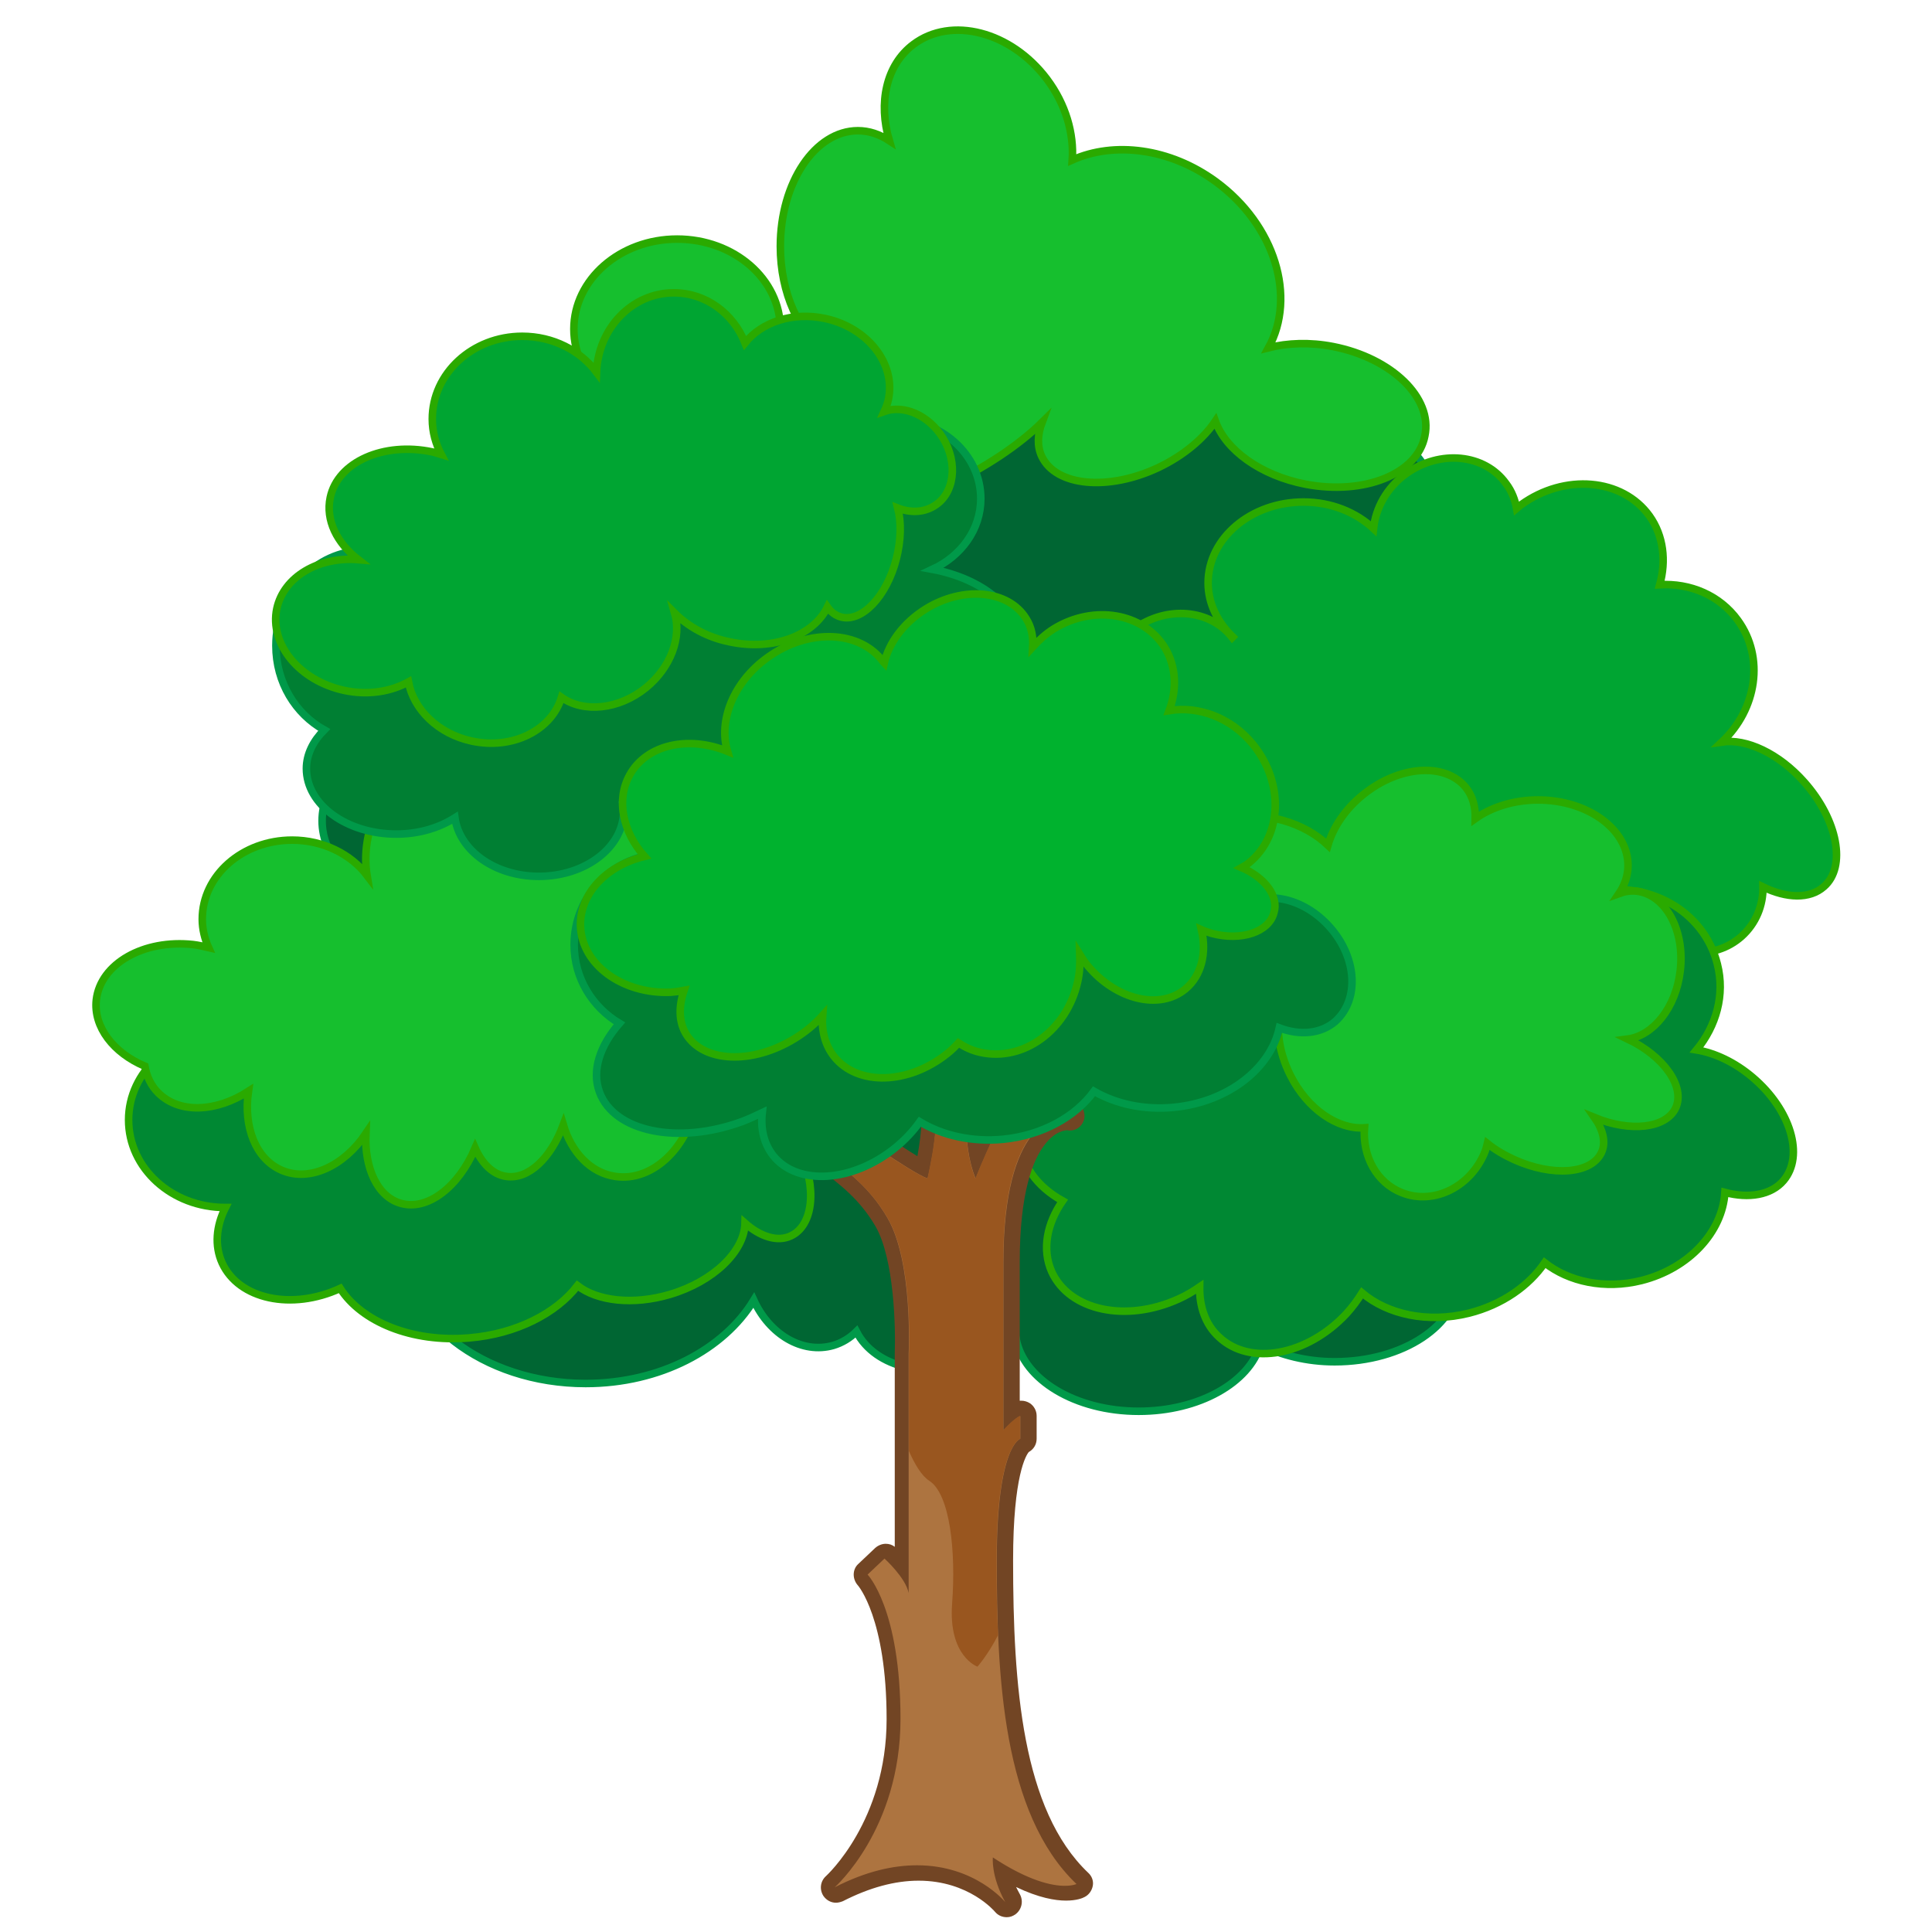 <?xml version="1.0"?>
<svg xmlns="http://www.w3.org/2000/svg" width="64" height="64" viewBox="0 0 64 64" style="enable-background:new 0 0 64 64">
  <g style="stroke-miterlimit:10;stroke-width:.25">
    <g style="fill:#063;stroke:#009949">
      <path d="m44.22 39.65c-1.58 0-2.94.6-3.63 1.47l-6.06-4.51-3.83-.97-3.84 1.45-2.25 1.45c-1.09-1.35-3.01-2.25-5.21-2.25-3.4 0-6.16 2.14-6.16 4.77s2.76 4.77 6.16 4.77c2.47 0 4.58-1.13 5.57-2.76.52 1.14 1.61 1.79 2.63 1.5.3-.09.56-.25.77-.46.62 1.21 2.42 1.63 4.13.93.44-.18.83-.42 1.16-.69.25 1.35 1.96 2.4 4.06 2.4 2 0 3.66-.95 4.03-2.2.69.34 1.54.56 2.46.56 2.27 0 4.11-1.22 4.11-2.73.01-1.5-1.83-2.73-4.1-2.73z"/>
      <path d="m47.16 17.62c.19-.32.31-.7.31-1.1 0-1.22-1.02-2.21-2.28-2.21-.48 0-.93.15-1.3.4l-3.89-3.26-7.66 1.02-7.23 5.19-10.81 7.76c-.38-.27-.84-.44-1.35-.44-1.26 0-2.28.99-2.28 2.21 0 1.22 1.02 2.21 2.28 2.21.32 0 .62-.07.9-.18l.66 2.07 9.35-1.21 1.31-4.03 15.32-2.91 7.47-4.8-.8-.72z"/>
    </g>
    <g style="stroke:#2aaa00">
      <path d="m59.77 25.91c-.85-.96-1.93-1.45-2.73-1.33 1.16-1.09 1.42-2.8.53-4.03-.6-.83-1.58-1.24-2.59-1.18.22-.79.13-1.62-.34-2.28-.9-1.25-2.81-1.41-4.25-.37-.06.04-.1.09-.15.13-.05-.29-.16-.58-.35-.83-.71-.99-2.19-1.13-3.31-.33-.64.46-1.01 1.14-1.08 1.82-.58-.54-1.4-.88-2.32-.88-1.74 0-3.16 1.2-3.16 2.68 0 .69.32 1.31.82 1.79l-.02.02c-.73-.94-2.17-1.07-3.26-.28-1.11.8-1.44 2.26-.73 3.24.49.68 1.34.95 2.19.8l.26 3.38 7.52 2.42h6.74l.7-.37c.09.17.19.33.32.47.83.93 2.23 1.04 3.13.24.48-.43.72-1.03.71-1.64.78.38 1.55.41 2.02-.01.75-.65.46-2.21-.65-3.46z" style="fill:#00a532"/>
      <path d="m58.06 35.69c-.59-.5-1.25-.81-1.86-.91.65-.79.95-1.82.69-2.84-.44-1.77-2.32-2.83-4.21-2.36-1.62.4-2.7 1.8-2.7 3.3l-8.96.2-2.97 2.17c-.26-.05-.53-.08-.81-.08-1.9 0-3.44 1.15-3.44 2.56 0 .84.55 1.58 1.4 2.05-.52.75-.69 1.61-.36 2.35.59 1.29 2.46 1.69 4.2.9.25-.11.48-.25.7-.4-.01.65.19 1.25.64 1.66 1.03.97 2.92.62 4.22-.77.2-.22.37-.45.52-.69.84.71 2.17 1.01 3.54.67 1.11-.28 1.99-.91 2.51-1.67.8.63 1.99.89 3.2.59 1.59-.4 2.69-1.62 2.77-2.92.79.21 1.53.09 1.94-.39.7-.82.24-2.35-1.02-3.42z" style="fill:#083"/>
      <path d="m55.66 32.16c.16-1.35-.49-2.53-1.45-2.64-.2-.02-.39.01-.58.08.19-.28.3-.6.3-.93 0-1.2-1.34-2.17-2.98-2.17-.81 0-1.55.24-2.08.62.01-.38-.08-.74-.31-1.03-.68-.84-2.2-.74-3.4.23-.6.48-1 1.09-1.17 1.68-.38-.36-.88-.65-1.48-.82-1.48-.42-2.93.07-3.22 1.11s.66 2.23 2.15 2.65c.07.02.15.03.22.05l-.56.98 1.33 1.34c-.18.66-.09 1.5.31 2.3.57 1.14 1.58 1.81 2.46 1.75-.07.94.4 1.82 1.24 2.15 1.06.42 2.3-.2 2.76-1.38.03-.08.05-.17.07-.25.25.2.55.38.88.53 1.28.58 2.57.48 2.9-.23.16-.34.05-.76-.23-1.16 1.19.49 2.37.36 2.69-.32.32-.7-.39-1.71-1.59-2.28.84-.11 1.6-1.04 1.74-2.26z" style="fill:#16bf2e"/>
    </g>
  </g>
  <path d="m33.31 63.25c-.07 0-.14-.03-.19-.09-.01-.01-.95-1.12-2.72-1.12-.82 0-1.7.24-2.62.7-.04.02-.07.03-.11.03-.08 0-.16-.04-.21-.11-.07-.1-.05-.25.04-.33.02-.02 2.1-1.89 2.1-5.39 0-3.48-1.01-4.59-1.02-4.6-.09-.1-.09-.26.01-.35l.56-.53c.05-.05.11-.07.17-.07.06 0 .12.02.17.06.04.03.2.19.38.4v-7c0-.04.13-2.99-.67-4.36-.55-.94-1.19-1.43-2.07-2.09-.42-.32-.9-.68-1.43-1.14-.36-.31-.57-.55-.48-.79.03-.08.12-.22.38-.22.59 0 2.39.79 2.59.88.52.37 1.75 1.22 2.38 1.57.22-1.03.3-2.15.07-2.33-.08-.07-.12-.18-.08-.28s.13-.17.24-.17h1.27c.07 0 .14.03.19.08s.07.12.06.2c0 .01-.13 1.11.06 2.1.42-.98 1.08-2.29 1.59-2.38.01 0 .03 0 .04 0 .04 0 .09.01.12.03l1.38.79c.1.06.15.18.11.3-.03.1-.13.17-.24.17-.01 0-.03 0-.03 0-.21 0-1.85.14-1.85 4.61v4.99c.07-.05.14-.1.21-.13.03-.01.07-.02.1-.02.05 0 .09.01.14.04.07.05.11.12.11.21v.75c0 .11-.07.21-.18.24.01 0-.59.44-.59 3.79 0 4.21.31 8.39 2.57 10.54.06.06.09.14.08.22-.01.08-.06.15-.13.19-.03.01-.19.09-.5.09-.41 0-1.09-.13-2.08-.71.05.23.14.53.34.88.06.11.03.25-.08.33-.08.01-.13.02-.18.02" style="fill:#ad7440"/>
  <path d="m33.99 36.16l1.38.79c0 0-.02 0-.05 0-.32 0-2.08.21-2.08 4.86v5.58c0 0 .34-.39.56-.48v.75c0 0-.78.22-.78 4.03s.19 8.39 2.64 10.72c0 0-.12.06-.39.06-.41 0-1.18-.15-2.38-.94 0 0-.07.61.41 1.48 0 0-.99-1.22-2.92-1.22-.77 0-1.68.19-2.73.73 0 0 2.18-1.92 2.18-5.58s-1.09-4.78-1.09-4.78l.56-.53c0 0 .7.63.8 1.14v-7.93c0 0 .15-3.03-.7-4.49s-1.9-1.87-3.56-3.3c-.49-.42-.49-.57-.26-.57.55 0 2.49.86 2.49.86s2.07 1.48 2.66 1.7c0 0 .6-2.45.05-2.89h1.27c0 0-.22 1.72.27 2.89 0 0 1.09-2.78 1.67-2.88m-1.93-.5h-1.27c-.21 0-.4.13-.47.34s-.01.42.16.56c.1.16.06.92-.09 1.74-.59-.36-1.46-.95-2.01-1.35-.03-.02-.06-.04-.09-.05-.48-.21-2.08-.9-2.69-.9-.43 0-.58.29-.61.38-.17.45.26.82.55 1.07.54.47 1.02.83 1.45 1.15.86.65 1.48 1.12 2.01 2.02.63 1.09.67 3.41.64 4.21v6.41c-.09-.07-.19-.1-.3-.1-.12 0-.25.05-.35.14l-.56.53c-.1.09-.15.22-.15.35 0 .13.05.26.14.36 0 0 .95 1.08.95 4.43 0 3.37-1.99 5.18-2.01 5.2-.19.17-.22.45-.08.66.1.14.25.22.41.22.08 0 .15-.02.23-.05.88-.45 1.72-.68 2.51-.68 1.67 0 2.52 1.02 2.53 1.03.1.12.24.18.39.18.1 0 .19-.03.28-.09.21-.15.28-.43.16-.66-.05-.09-.09-.17-.13-.25.75.36 1.3.45 1.65.45.35 0 .55-.08.62-.12.14-.07.24-.21.27-.37s-.03-.32-.15-.43c-2.19-2.08-2.49-6.2-2.49-10.35 0-2.83.44-3.5.52-3.59.16-.09.26-.25.26-.44v-.76c0-.17-.09-.33-.23-.42-.08-.05-.18-.08-.27-.08-.02 0-.04 0-.06 0v-4.6c0-2.3.44-3.38.82-3.87.35-.47.7-.49.76-.49.03.01.06.01.09.01.2 0 .38-.13.45-.33.08-.23-.03-.49-.24-.61l-1.38-.79c-.08-.04-.16-.07-.25-.07-.03 0-.05 0-.08.01-.17.03-.62.1-1.4 1.69-.02-.45.01-.86.03-1.09.01-.03.01-.07.01-.11-.03-.27-.26-.49-.53-.49z" style="fill:#724524"/>
  <path d="m25.85 37.06c1.65 1.43 2.71 1.84 3.56 3.3.85 1.45.7 4.49.7 4.49v3.22c.19.43.42.82.67.98.69.44.89 2.33.76 4.07-.13 1.75.84 2.09.84 2.09s.34-.38.68-1.04c-.04-.84-.05-1.67-.05-2.47 0-3.81.78-4.03.78-4.03v-.77c-.22.1-.56.48-.56.48v-5.58c0-5.12 2.13-4.86 2.13-4.86l-1.38-.79c-.58.1-1.67 2.89-1.67 2.89-.48-1.16-.27-2.89-.27-2.89h-1.27c.55.44-.05 2.89-.05 2.89-.59-.22-2.66-1.7-2.66-1.7s-3.86-1.72-2.21-.28" style="fill:#99561f"/>
  <g style="stroke-miterlimit:10;stroke-width:.25">
    <g style="stroke:#2aaa00">
      <path d="m44.16 11.48c-.77-.15-1.51-.12-2.14.04.93-1.68.22-4.06-1.74-5.5-1.53-1.12-3.38-1.34-4.76-.72.06-.87-.21-1.84-.84-2.68-1.19-1.58-3.17-2.09-4.42-1.15-.91.68-1.17 1.94-.8 3.19-.32-.21-.67-.33-1.04-.33-1.42 0-2.57 1.72-2.57 3.83 0 1.56.63 2.89 1.52 3.49l-.51 1.11-1.5-.34c.3-.45.49-.96.49-1.52 0-1.65-1.53-2.98-3.42-2.98-1.89 0-3.42 1.34-3.42 2.98s1.53 2.98 3.42 2.98c.78 0 1.5-.24 2.07-.63l.51.63 1.65.54c-1.01.88-1.54 1.74-1.27 2.31.47.99 3.1.73 5.88-.59 1.36-.64 2.5-1.41 3.25-2.15-.15.4-.17.79-.01 1.13.47.99 2.2 1.15 3.86.37.84-.4 1.5-.96 1.89-1.54.34.95 1.49 1.8 2.99 2.09 1.94.37 3.71-.34 3.95-1.6.27-1.26-1.1-2.58-3.04-2.96z" style="fill:#16bf2e"/>
      <path d="m26.49 38.11c-.4-.85-1.04-1.44-1.64-1.6l-.56-3.42-10.14.58-4.23 1.59c-.59-.64-1.46-1.06-2.46-1.06-1.77 0-3.2 1.3-3.2 2.9 0 1.6 1.43 2.9 3.2 2.9.01 0 .01 0 .01 0-.31.61-.37 1.27-.11 1.84.55 1.2 2.3 1.58 3.91.84.7 1.1 2.37 1.8 4.27 1.64 1.57-.13 2.89-.82 3.59-1.73.66.51 1.84.65 3.06.29 1.45-.43 2.47-1.43 2.49-2.36.51.45 1.08.63 1.52.42.75-.35.87-1.62.29-2.83z" style="fill:#083"/>
      <path d="m25.85 31.48l-3.93-6.01-5.24 1.17c-.13-.72-.5-1.31-1.1-1.56-1.11-.47-2.52.39-3.16 1.91-.29.69-.36 1.4-.26 2.01-.53-.7-1.45-1.17-2.48-1.17-1.65 0-2.98 1.17-2.98 2.62 0 .33.08.65.21.94-.17-.04-.34-.08-.51-.1-1.64-.18-3.07.63-3.21 1.83-.1.9.57 1.76 1.61 2.2.06.34.2.64.44.88.7.7 1.92.64 2.99-.05-.17 1.18.24 2.25 1.11 2.62.92.39 2.06-.15 2.78-1.22-.05 1.14.38 2.09 1.15 2.31.89.26 1.92-.54 2.47-1.83.23.52.59.88 1.03.94.74.11 1.48-.61 1.89-1.71.27.91.9 1.59 1.72 1.71 1.25.19 2.47-.99 2.71-2.62.11-.73-.01-1.42-.27-1.98l3.03-2.89z" style="fill:#16bf2e"/>
    </g>
    <path d="m30.89 18.86c.95-.44 1.6-1.32 1.6-2.34 0-1.46-1.31-2.64-2.93-2.64-1.62 0-2.93 1.18-2.93 2.64 0 .12.02.24.04.36l-11.85 3.47c-.4-1.22-1.48-2.11-2.75-2.11-1.62 0-2.93 1.41-2.93 3.15 0 1.22.65 2.26 1.6 2.79-.36.36-.59.8-.59 1.28 0 1.2 1.34 2.17 2.98 2.17.75 0 1.42-.21 1.94-.54.15 1.09 1.33 1.94 2.78 1.94 1.55 0 2.81-.97 2.81-2.17 0-.07-.02-.14-.03-.21l5.56-.76 1.79-2.2c.56.2 1.19.33 1.88.33 2.18 0 3.95-1.18 3.95-2.64-.01-1.2-1.25-2.21-2.92-2.52z" style="fill:#007f33;stroke:#009949"/>
    <path d="m31.23 14.5c-.47-.75-1.29-1.1-1.94-.87.06-.13.11-.26.14-.4.25-1.18-.69-2.38-2.1-2.68-1.07-.23-2.1.12-2.65.81-.39-.98-1.3-1.66-2.36-1.66-1.38 0-2.5 1.17-2.56 2.63-.54-.72-1.44-1.19-2.46-1.19-1.65 0-2.98 1.23-2.98 2.74 0 .43.11.82.3 1.18-.1-.03-.2-.07-.3-.09-1.61-.34-3.13.33-3.38 1.51-.16.75.22 1.51.93 2.06-1.31-.11-2.47.56-2.7 1.62-.25 1.18.75 2.39 2.23 2.71.79.17 1.55.04 2.13-.28.17.91.98 1.72 2.1 1.96 1.35.29 2.64-.36 2.97-1.45.73.52 1.9.41 2.8-.32.83-.68 1.18-1.67.95-2.47.44.44 1.07.8 1.81.95 1.44.31 2.79-.2 3.25-1.15.12.17.27.28.45.33.69.18 1.51-.68 1.83-1.92.16-.62.17-1.22.05-1.69.41.16.84.15 1.19-.06.69-.4.82-1.43.3-2.27z" style="fill:#00a532;stroke:#2aaa00"/>
    <path d="m44.06 30.72c-.89-1.01-2.24-1.28-3.02-.59-.05.05-.09.1-.14.15l-.56-.53-3.56-1.47-8.9.25-3.55.91c-.55-.7-1.38-1.15-2.33-1.15-1.65 0-2.98 1.35-2.98 3.01 0 1.11.61 2.07 1.5 2.6-.64.73-.93 1.56-.66 2.28.49 1.32 2.61 1.75 4.73.97.23-.09.45-.19.66-.29-.06.54.06 1.04.37 1.43.81 1 2.62.88 4.04-.27.32-.26.59-.55.81-.86.74.45 1.72.68 2.76.58 1.3-.13 2.4-.75 3.01-1.59.73.42 1.66.63 2.66.53 1.8-.18 3.19-1.3 3.48-2.63.68.26 1.38.2 1.86-.22.8-.73.71-2.1-.18-3.11z" style="fill:#007f33;stroke:#009949"/>
    <path d="m41.13 28.74c.09-.05.18-.1.26-.17 1.1-.91 1.14-2.66.11-3.92-.73-.89-1.81-1.27-2.77-1.11.26-.69.24-1.45-.14-2.08-.71-1.16-2.36-1.44-3.68-.63-.27.17-.5.38-.7.6.02-.34-.04-.66-.22-.94-.58-.94-2.07-1.09-3.32-.32-.74.46-1.23 1.13-1.38 1.8-.01-.01-.01-.02-.02-.03-.76-1.06-2.47-1.14-3.83-.17-1.14.81-1.65 2.1-1.34 3.12-1.29-.53-2.68-.23-3.24.78-.46.83-.23 1.89.49 2.7-1.26.3-2.16 1.24-2.12 2.32.05 1.27 1.39 2.24 2.98 2.18.15-.01.3-.03.45-.06-.18.52-.18 1.04.07 1.45.58.94 2.19 1.01 3.6.14.36-.22.67-.48.92-.76-.04.5.08.98.38 1.36.78.98 2.46.93 3.75-.1.14-.11.26-.23.37-.35.22.14.45.25.72.31 1.42.32 2.87-.72 3.23-2.34.07-.31.08-.61.07-.9.08.13.16.25.26.37.94 1.13 2.39 1.48 3.24.77.53-.44.71-1.19.53-1.96.11.05.22.08.34.12.97.26 1.89-.04 2.06-.68.17-.55-.3-1.17-1.07-1.5z" style="fill:#00b22e;stroke:#2aaa00"/>
  </g>
</svg>
